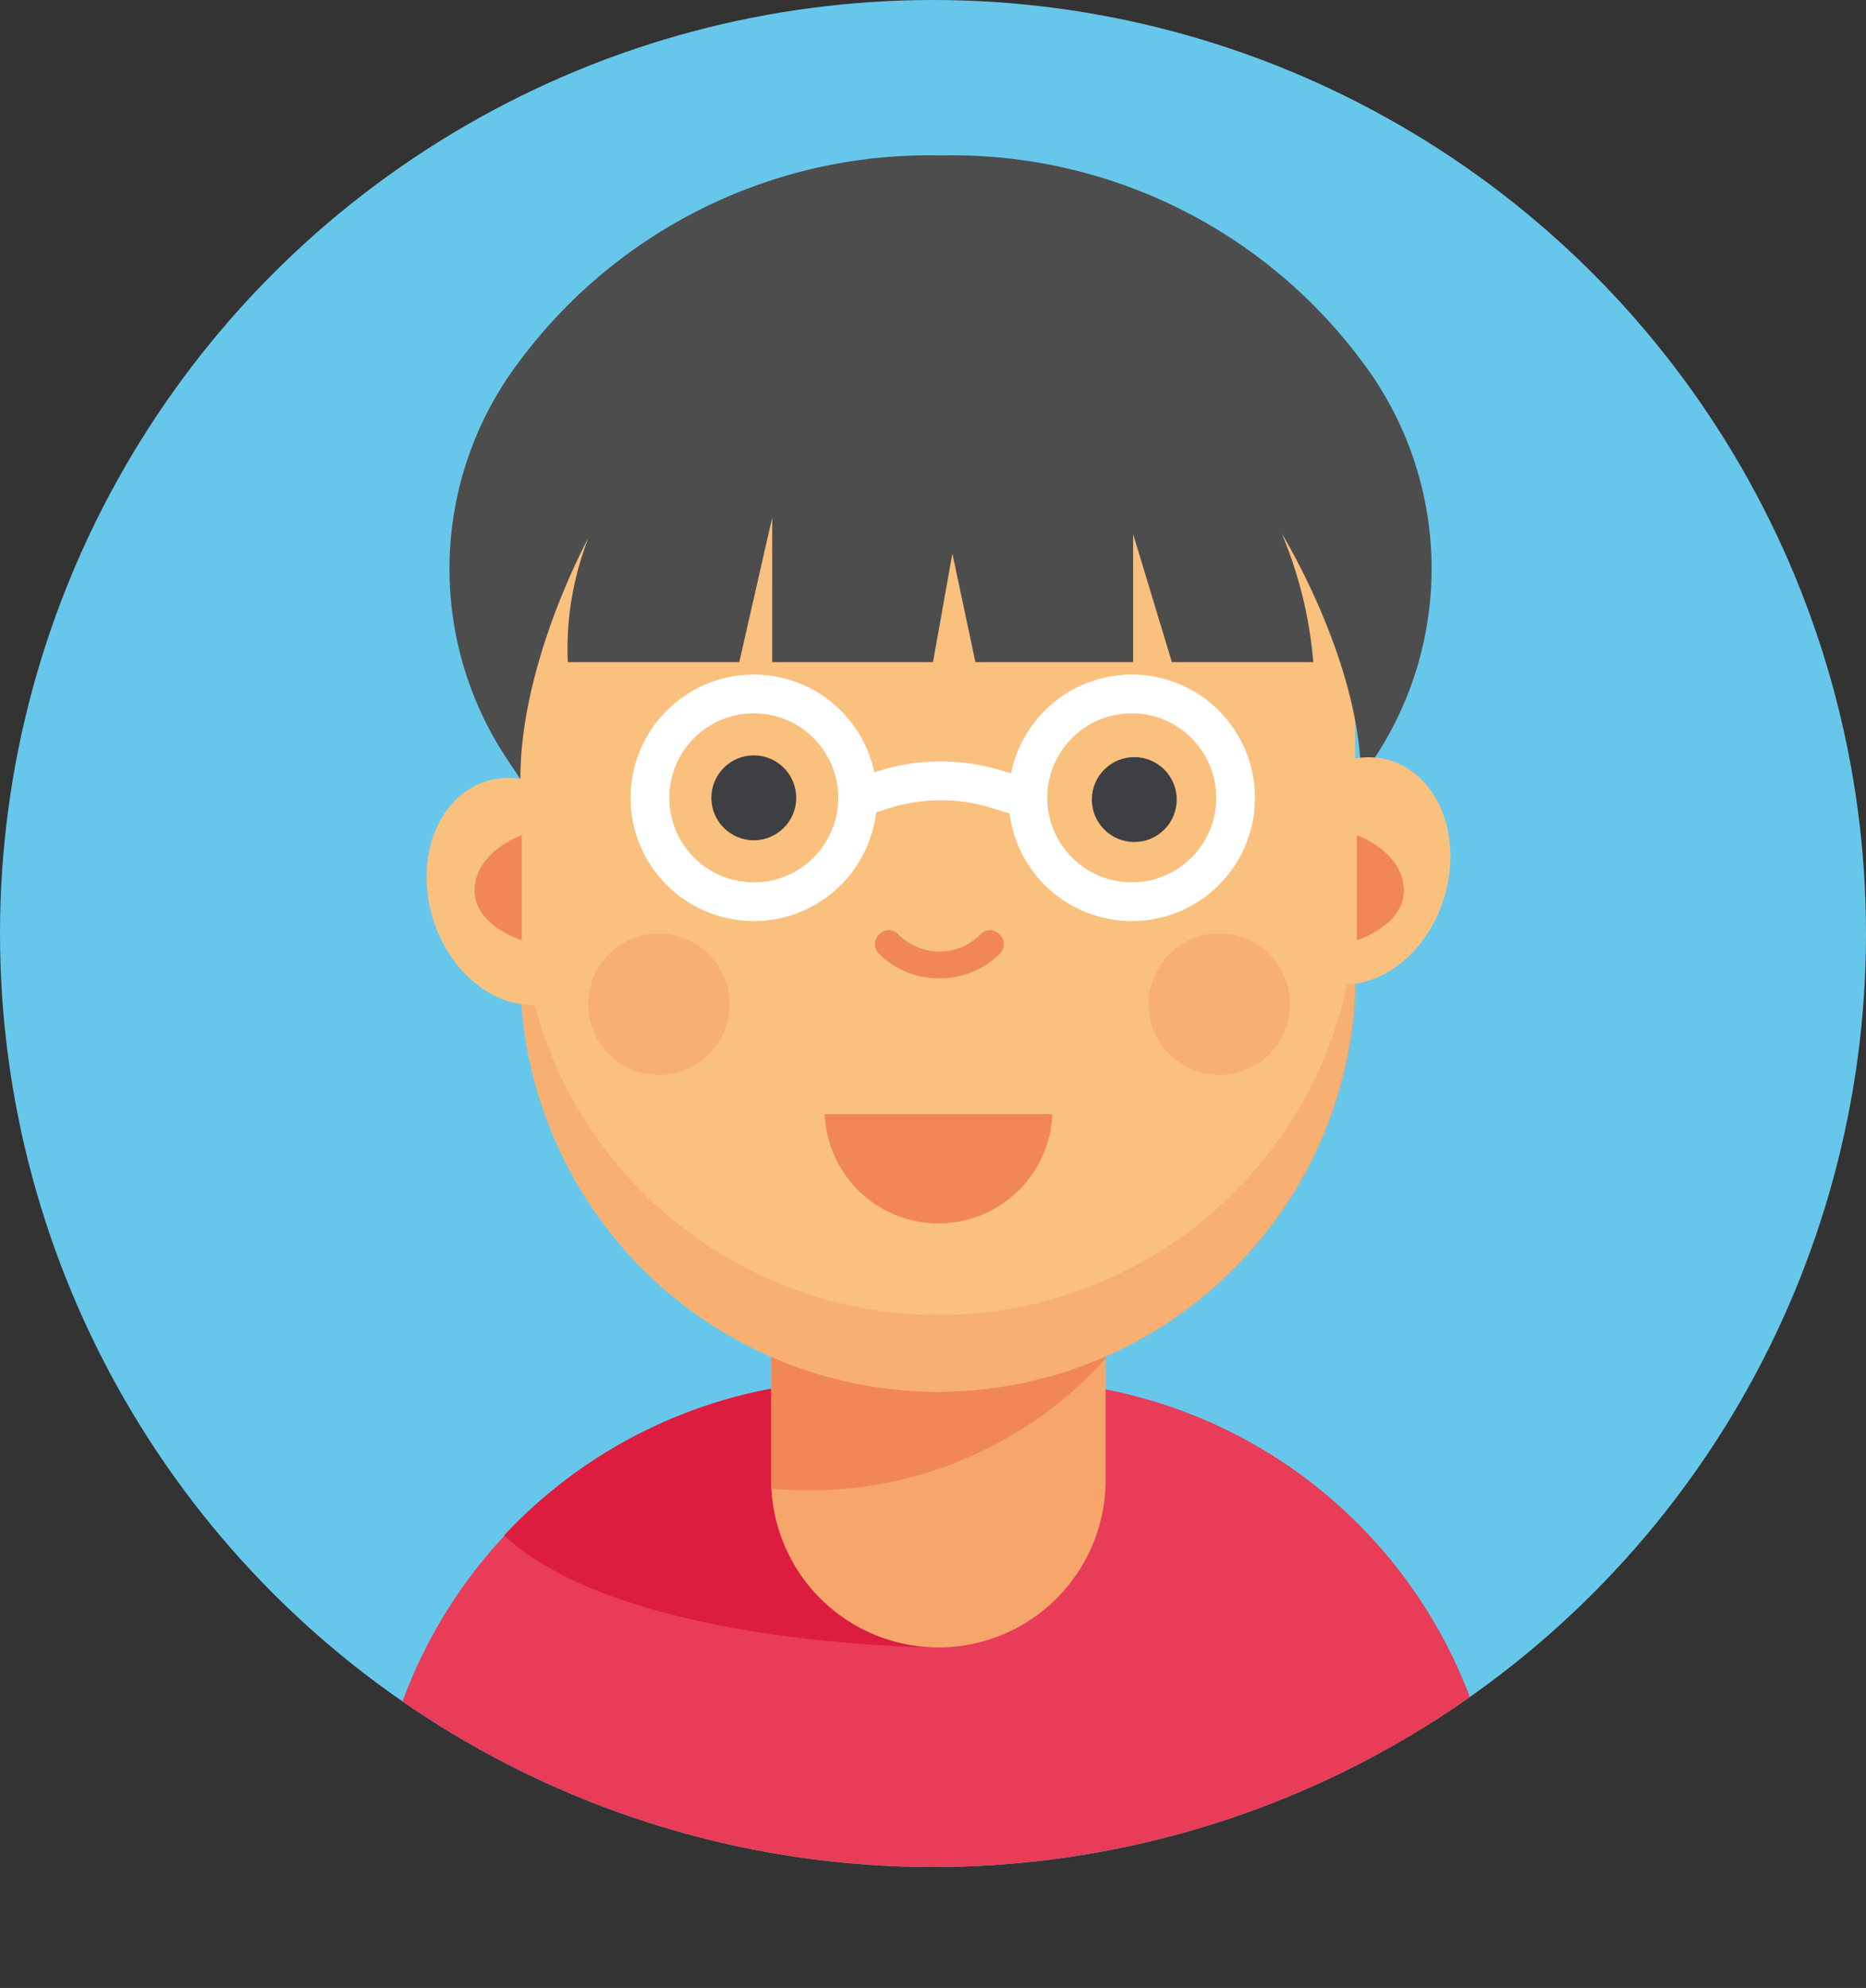 <svg xmlns="http://www.w3.org/2000/svg" xmlns:xlink="http://www.w3.org/1999/xlink" id="Layer_1" data-name="Layer 1" viewBox="0 0 96.32 102.56"><rect x="0" y="0" width="96.32" height="102.56" fill="#333333" stroke="none"/><defs><style>.cls-1,.cls-12{fill:none;}.cls-2{fill:#67c7ea;}.cls-3{clip-path:url(#clip-path);}.cls-4{fill:#e83c58;}.cls-5{fill:#dc1d3f;}.cls-10,.cls-6{fill:#f6a66a;}.cls-7{fill:#f18757;}.cls-8{fill:#fac07e;}.cls-9{fill:#4d4d4d;}.cls-10{opacity:0.59;}.cls-11{fill:#3d3f42;}.cls-12{stroke:#fff;stroke-miterlimit:10;stroke-width:2px;}</style><clipPath id="clip-path" transform="translate(-1.84 -1.84)"><circle class="cls-1" cx="50" cy="50" r="48.16"></circle></clipPath></defs><circle class="cls-2" cx="48.16" cy="48.16" r="48.16"></circle><g class="cls-3"><path class="cls-4" d="M79.34,104.39H21.07V98.33A25.28,25.28,0,0,1,46.35,73.05h7.72A25.27,25.27,0,0,1,79.34,98.33Z" transform="translate(-1.84 -1.84)"></path><path class="cls-5" d="M50.28,86.83V73.05H46.35a25.24,25.24,0,0,0-18.49,8C34.06,86.83,50.28,86.83,50.28,86.83Z" transform="translate(-1.84 -1.84)"></path><path class="cls-6" d="M50.28,86.83h0a8.63,8.63,0,0,1-8.63-8.63V60.46H58.91V78.2A8.63,8.63,0,0,1,50.28,86.83Z" transform="translate(-1.84 -1.84)"></path><path class="cls-7" d="M58.91,71.93V60.46H41.65V78.2c0,.15,0,.3,0,.44q.95.09,1.92.09A20.58,20.58,0,0,0,58.91,71.93Z" transform="translate(-1.84 -1.84)"></path><path class="cls-8" d="M50.28,73.64h0A21.58,21.58,0,0,1,28.7,52.06V39.18a20,20,0,0,1,20-20h3.09a20,20,0,0,1,20,20V52.06A21.58,21.58,0,0,1,50.28,73.64Z" transform="translate(-1.84 -1.84)"></path><path class="cls-9" d="M72.13,20.47A26.34,26.34,0,0,0,50.4,9.86,26.34,26.34,0,0,0,28.66,20.47a17.69,17.69,0,0,0-.56,20.66l.6.9c0-6.07,3.52-12.45,3.52-12.45A15.65,15.65,0,0,0,31.15,36H40l1.7-7.46V36H50l1-5.6L52.19,36h8.14V29.39l2,6.61h7.3A21.72,21.72,0,0,0,68,29.36h0S72.09,36,72.09,42l.6-.9A17.69,17.69,0,0,0,72.13,20.47Z" transform="translate(-1.84 -1.84)"></path><path class="cls-10" d="M50.28,69.68h0A21.58,21.58,0,0,1,28.7,48.1v4A21.58,21.58,0,0,0,50.28,73.64h0A21.58,21.58,0,0,0,71.86,52.06v-4A21.58,21.58,0,0,1,50.28,69.68Z" transform="translate(-1.84 -1.84)"></path><ellipse class="cls-8" cx="28.7" cy="47.83" rx="4.73" ry="5.95" transform="translate(-14.45 8.51) rotate(-16.82)"></ellipse><ellipse class="cls-8" cx="71.86" cy="46.76" rx="5.95" ry="4.73" transform="translate(4.47 100.18) rotate(-73.18)"></ellipse><circle class="cls-11" cx="38.91" cy="41.16" r="2.19"></circle><path class="cls-7" d="M50.28,52.31a4.34,4.34,0,0,1-3.06-1.26.69.69,0,0,1,0-1,.68.68,0,0,1,1,0,3,3,0,0,0,2.11.88,2.93,2.93,0,0,0,2.11-.88.68.68,0,0,1,1,0,.69.69,0,0,1,0,1A4.32,4.32,0,0,1,50.28,52.31Z" transform="translate(-1.84 -1.84)"></path><path class="cls-7" d="M56.16,59.32a5.88,5.88,0,0,1-11.75,0Z" transform="translate(-1.84 -1.84)"></path><circle class="cls-10" cx="34.01" cy="51.81" r="3.65"></circle><circle class="cls-10" cx="62.94" cy="51.81" r="3.65"></circle><circle class="cls-11" cx="58.55" cy="41.25" r="2.19"></circle><path class="cls-7" d="M28.77,44.93v5.42s-2.56-.79-2.43-2.71S28.77,44.93,28.77,44.93Z" transform="translate(-1.84 -1.84)"></path><path class="cls-7" d="M71.88,44.93v5.42s2.55-.79,2.42-2.71S71.88,44.93,71.88,44.93Z" transform="translate(-1.84 -1.84)"></path><circle class="cls-12" cx="38.91" cy="41.16" r="5.36"></circle><circle class="cls-12" cx="58.42" cy="41.16" r="5.36"></circle><path class="cls-12" d="M46.11,43l1.47-.46a9.76,9.76,0,0,1,5.64,0l1.68.5" transform="translate(-1.84 -1.84)"></path></g></svg>